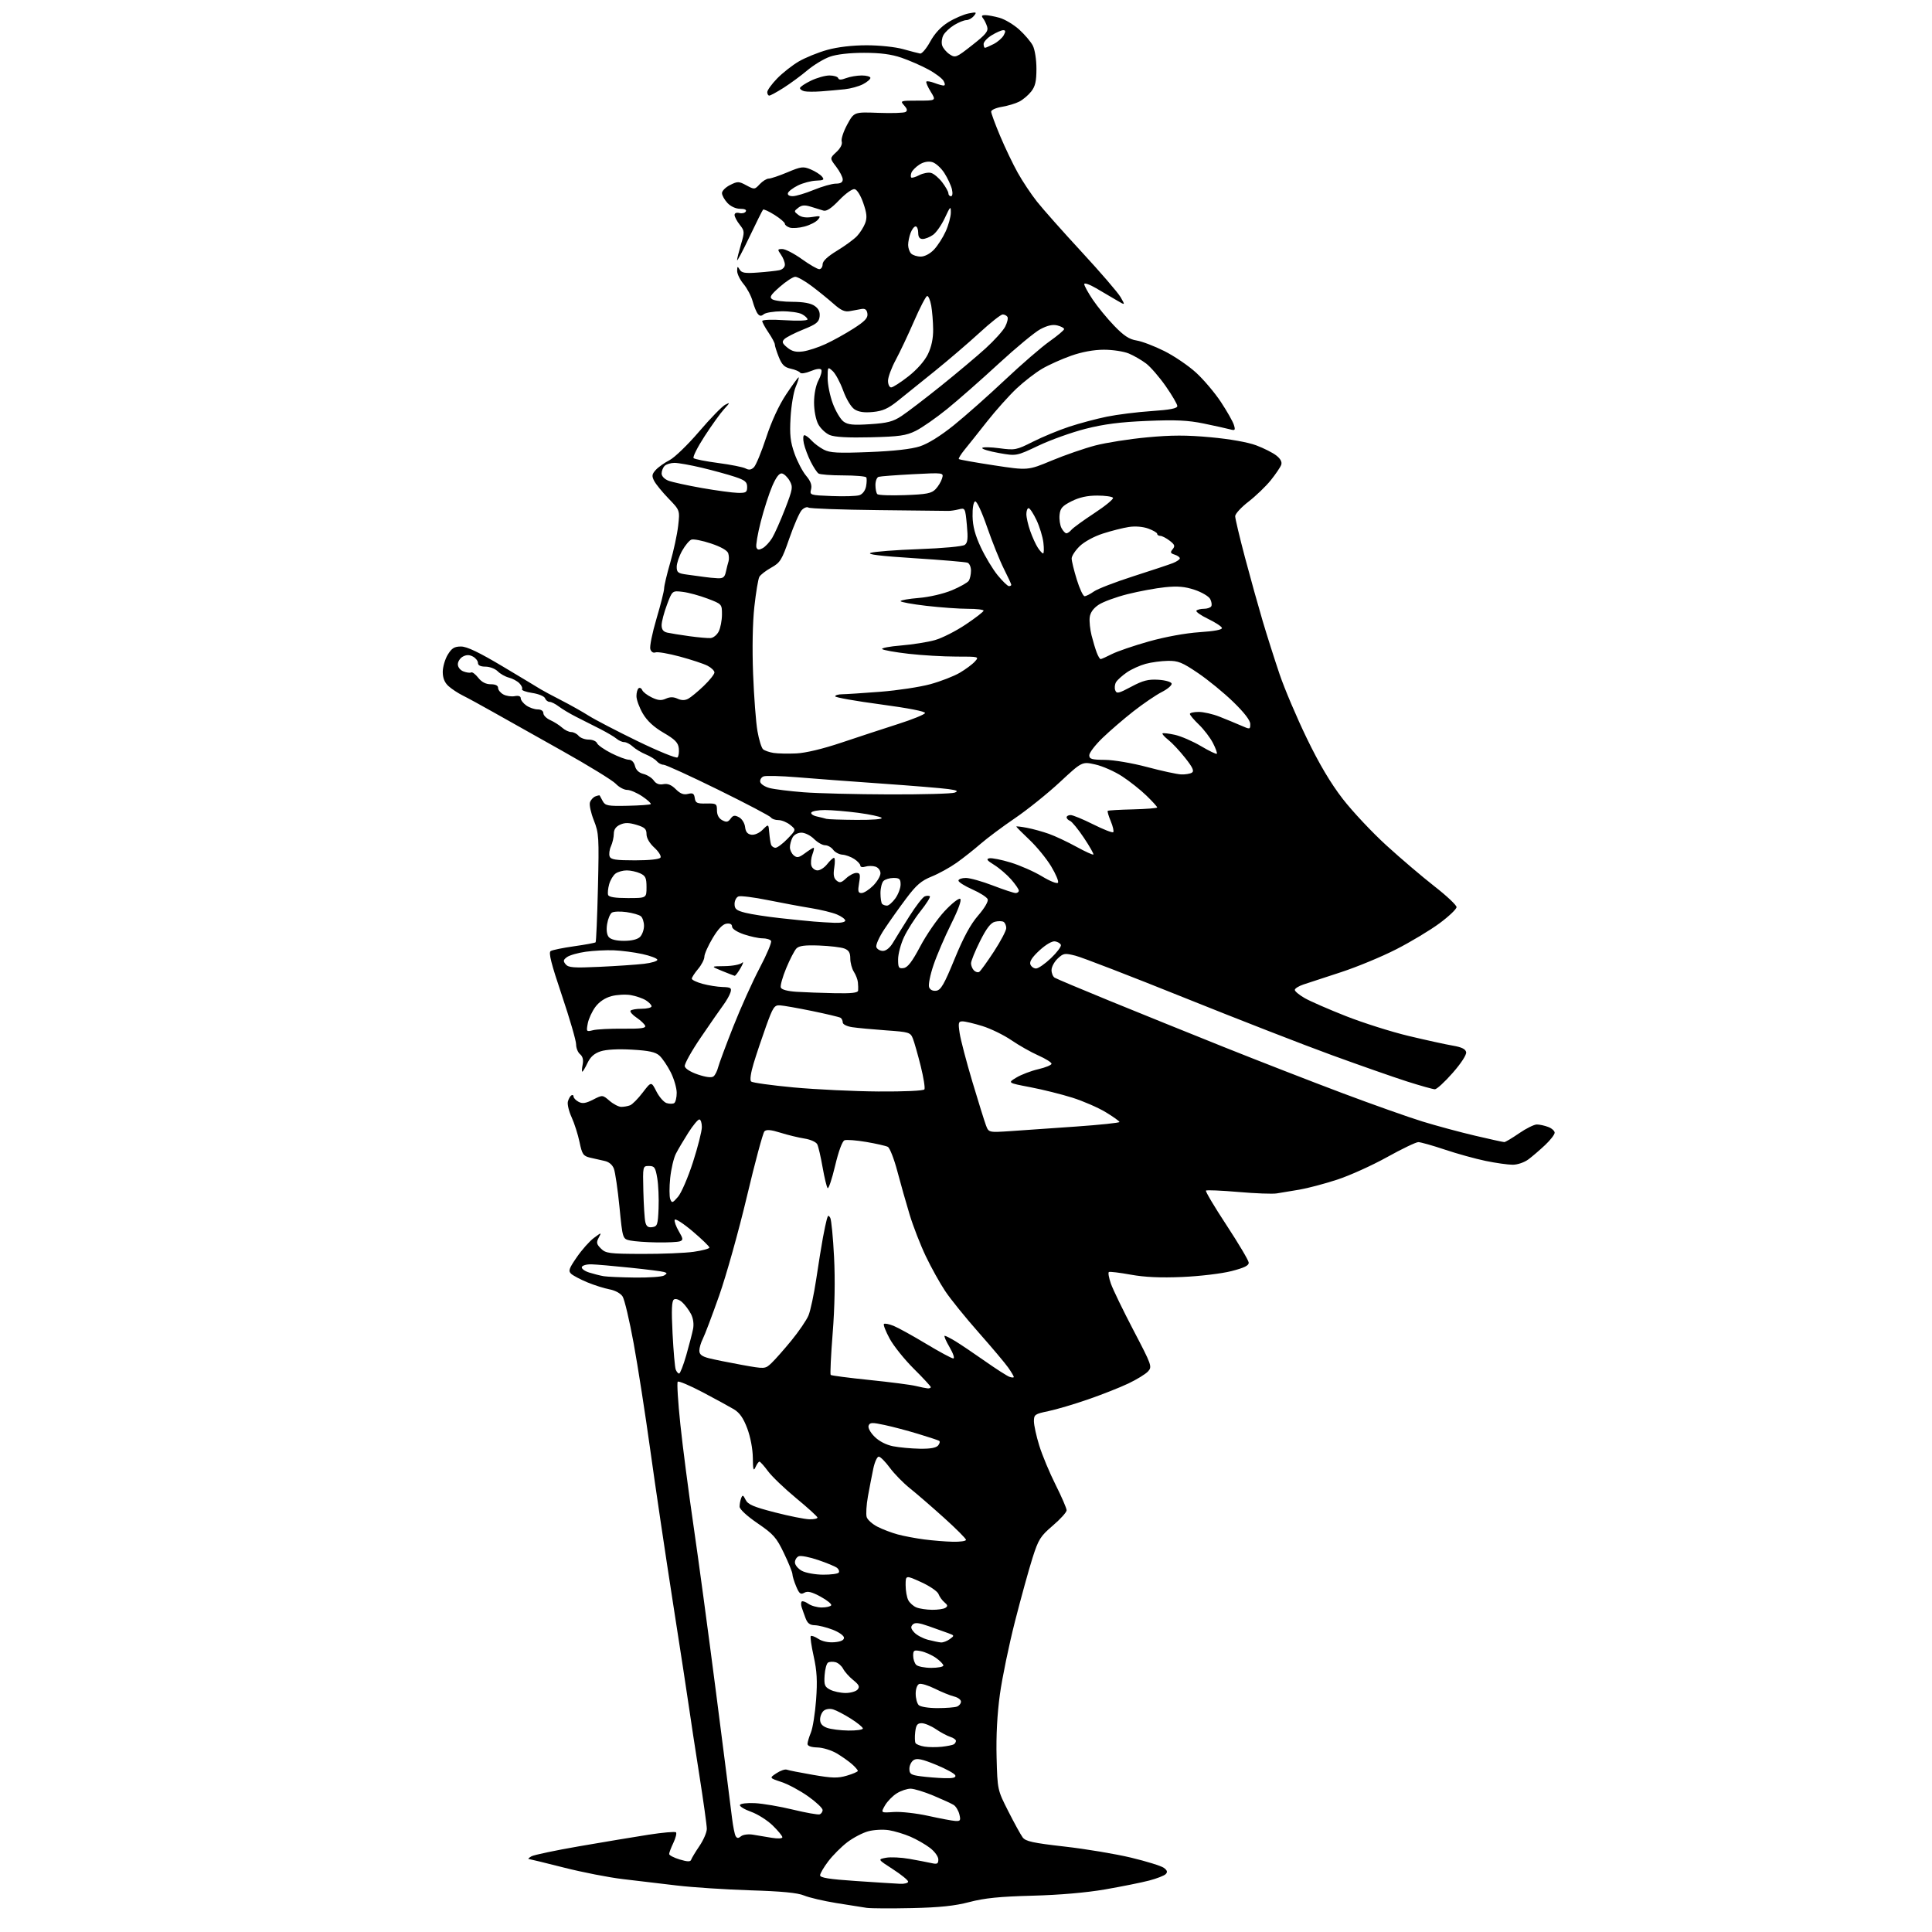 <?xml version="1.0" encoding="UTF-8" standalone="no"?>
<svg 
  version="1.1" 
  xmlns="http://www.w3.org/2000/svg" 
  xmlns:xlink="http://www.w3.org/1999/xlink" 
  xmlns:svg="http://www.w3.org/2000/svg"
  xmlns:rdf="http://www.w3.org/1999/02/22-rdf-syntax-ns#"
  xmlns:cc="http://creativecommons.org/ns#"
  xmlns:dc="http://purl.org/dc/elements/1.1/"
  viewBox="0 0 768 768"
  width="768"
  height="768"
>
<style>svg {background-color: white; }</style>"
<path stroke="none" fill="black" fill-rule="evenodd" d="M362.50,758.50C354.25,758.68 346.15,758.64 344.50,758.40C342.85,758.16 337.39,757.30 332.37,756.48C327.35,755.66 321.61,754.32 319.62,753.49C317.07,752.42 310.76,751.81 298.25,751.43C288.49,751.12 275.32,750.26 269.00,749.51C262.68,748.75 253.00,747.61 247.50,746.96C242.00,746.31 231.49,744.26 224.14,742.39C216.79,740.53 210.49,738.99 210.14,738.97C209.79,738.95 210.29,738.48 211.24,737.92C212.20,737.36 220.75,735.56 230.24,733.92C239.74,732.28 252.13,730.21 257.78,729.33C263.44,728.45 268.36,728.02 268.71,728.38C269.07,728.73 268.60,730.61 267.68,732.55C266.76,734.48 266.00,736.48 266.00,736.99C266.00,737.50 267.88,738.48 270.18,739.17C273.32,740.11 274.46,740.13 274.75,739.26C274.96,738.63 276.44,736.17 278.05,733.80C279.65,731.44 280.97,728.38 280.97,727.00C280.97,725.62 279.62,715.95 277.98,705.50C276.33,695.05 274.51,683.12 273.93,679.00C273.35,674.88 270.46,655.98 267.49,637.00C264.53,618.02 260.49,590.80 258.51,576.50C256.53,562.20 253.55,543.08 251.89,534.00C250.23,524.92 248.25,516.54 247.49,515.37C246.69,514.13 244.52,512.95 242.31,512.54C240.21,512.15 236.25,510.89 233.50,509.76C230.75,508.62 227.85,507.09 227.06,506.37C225.83,505.24 226.15,504.30 229.30,499.73C231.32,496.80 234.36,493.37 236.07,492.11C239.17,489.81 239.17,489.81 237.98,492.03C236.98,493.90 237.12,494.57 238.88,496.32C240.78,498.23 242.15,498.41 255.23,498.45C263.08,498.48 272.31,498.10 275.75,497.61C279.19,497.12 282.00,496.36 282.00,495.92C282.00,495.48 278.98,492.56 275.29,489.43C271.60,486.31 268.41,484.26 268.20,484.89C267.99,485.52 268.73,487.57 269.83,489.44C271.55,492.36 271.63,492.93 270.34,493.42C269.51,493.74 265.39,493.95 261.17,493.88C256.95,493.82 252.15,493.47 250.50,493.12C247.50,492.48 247.50,492.48 246.25,479.79C245.56,472.82 244.56,465.97 244.03,464.58C243.43,462.99 242.04,461.84 240.29,461.48C238.75,461.16 236.15,460.57 234.50,460.17C231.83,459.51 231.38,458.84 230.37,453.97C229.74,450.96 228.33,446.55 227.24,444.16C226.14,441.77 225.46,438.95 225.74,437.89C226.02,436.83 226.64,435.72 227.12,435.43C227.60,435.13 228.00,435.34 228.00,435.91C228.00,436.47 228.89,437.41 229.99,437.99C231.51,438.81 232.84,438.61 235.75,437.13C239.53,435.20 239.53,435.20 242.32,437.60C243.86,438.92 245.95,440.00 246.97,440.00C248.00,440.00 249.57,439.72 250.47,439.37C251.37,439.03 253.63,436.75 255.49,434.30C258.89,429.86 258.89,429.86 260.93,433.86C262.05,436.06 263.87,438.14 264.97,438.49C266.08,438.84 267.44,438.85 267.99,438.51C268.55,438.16 269.00,436.32 269.00,434.41C269.00,432.50 267.92,428.81 266.61,426.22C265.29,423.62 263.28,420.66 262.14,419.63C260.56,418.20 257.97,417.63 251.19,417.25C245.69,416.93 240.96,417.19 238.75,417.92C236.25,418.74 234.69,420.12 233.54,422.55C232.64,424.45 231.71,426.00 231.48,426.00C231.24,426.00 231.30,424.74 231.61,423.19C231.99,421.31 231.65,419.96 230.59,419.07C229.71,418.35 229.00,416.57 229.01,415.13C229.01,413.68 226.47,404.92 223.35,395.66C219.09,383.03 217.98,378.63 218.91,378.06C219.59,377.63 223.79,376.78 228.24,376.15C232.69,375.52 236.52,374.81 236.76,374.58C236.99,374.34 237.41,364.56 237.69,352.83C238.16,332.77 238.07,331.18 236.07,326.13C234.90,323.18 234.19,319.96 234.51,318.98C234.82,317.99 235.80,316.91 236.68,316.57C237.56,316.23 238.33,316.08 238.39,316.23C238.45,316.38 239.00,317.40 239.62,318.50C240.62,320.29 241.67,320.48 249.47,320.31C254.28,320.21 258.42,319.91 258.68,319.65C258.94,319.39 257.44,318.01 255.35,316.59C253.25,315.17 250.53,314.00 249.31,314.00C248.08,314.00 246.05,312.91 244.79,311.57C243.53,310.23 233.95,304.35 223.50,298.49C213.05,292.64 200.68,285.69 196.00,283.04C191.32,280.40 185.93,277.45 184.00,276.50C182.07,275.55 179.49,273.84 178.25,272.71C176.72,271.31 176.00,269.51 176.00,267.08C176.01,265.11 176.90,262.04 177.99,260.25C179.58,257.64 180.62,257.00 183.27,257.00C185.62,257.00 190.47,259.33 200.04,265.04C207.44,269.47 214.18,273.51 215.00,274.04C215.82,274.56 219.43,276.48 223.00,278.32C226.57,280.15 231.53,282.93 234.00,284.50C236.47,286.07 245.25,290.63 253.49,294.64C261.74,298.64 268.86,301.54 269.32,301.08C269.78,300.62 270.01,298.98 269.83,297.43C269.57,295.20 268.31,293.92 263.77,291.28C259.88,289.01 257.24,286.56 255.52,283.63C254.14,281.26 253.00,278.15 253.00,276.72C253.00,275.29 253.40,273.87 253.90,273.56C254.39,273.26 255.02,273.61 255.30,274.33C255.58,275.06 257.27,276.37 259.06,277.23C261.55,278.44 262.87,278.56 264.66,277.75C266.30,277.00 267.69,276.99 269.31,277.73C270.90,278.46 272.24,278.47 273.56,277.77C274.63,277.20 277.41,274.91 279.75,272.66C282.09,270.42 284.00,268.01 284.00,267.32C284.00,266.62 282.76,265.41 281.25,264.64C279.74,263.86 274.79,262.22 270.25,261.00C265.72,259.78 261.35,259.03 260.56,259.34C259.69,259.67 258.87,259.15 258.51,258.04C258.19,257.02 259.29,251.59 260.96,245.96C262.63,240.34 264.00,234.91 264.00,233.89C264.00,232.86 265.10,228.24 266.44,223.61C267.78,218.98 269.19,212.42 269.58,209.02C270.28,202.85 270.28,202.85 265.75,198.17C263.27,195.60 260.69,192.45 260.04,191.17C259.04,189.22 259.14,188.50 260.67,186.81C261.68,185.70 264.13,183.95 266.12,182.94C268.12,181.92 273.41,176.81 277.89,171.57C282.36,166.34 287.03,161.54 288.26,160.90C290.31,159.84 290.27,159.99 287.85,162.62C286.40,164.20 282.90,169.06 280.08,173.42C277.25,177.78 275.29,181.69 275.72,182.11C276.15,182.53 280.55,183.40 285.50,184.05C290.45,184.70 295.34,185.67 296.37,186.21C297.72,186.93 298.64,186.79 299.71,185.72C300.52,184.91 302.71,179.61 304.57,173.94C306.69,167.47 309.64,161.09 312.48,156.82C314.98,153.07 317.21,150.00 317.46,150.00C317.70,150.00 317.19,151.69 316.32,153.75C315.45,155.81 314.52,161.32 314.26,166.00C313.87,172.88 314.17,175.60 315.82,180.28C316.95,183.45 319.02,187.43 320.43,189.10C322.24,191.25 322.83,192.85 322.41,194.50C321.83,196.81 321.95,196.85 330.66,197.19C335.52,197.39 340.45,197.23 341.62,196.85C342.89,196.43 343.95,195.02 344.28,193.33C344.57,191.78 344.61,190.17 344.35,189.76C344.09,189.34 339.97,188.99 335.19,188.98C330.41,188.98 326.00,188.64 325.38,188.23C324.77,187.83 323.36,185.70 322.26,183.50C321.15,181.30 319.93,178.04 319.54,176.25C319.15,174.42 319.25,173.00 319.77,173.00C320.27,173.00 321.55,173.95 322.59,175.10C323.64,176.26 325.84,177.90 327.48,178.75C329.95,180.02 333.06,180.19 345.48,179.70C355.34,179.31 362.28,178.53 365.67,177.43C368.92,176.37 373.92,173.26 379.17,169.03C383.75,165.34 392.89,157.24 399.48,151.03C406.07,144.82 414.06,137.91 417.23,135.68C420.40,133.44 423.00,131.25 423.00,130.82C423.00,130.39 421.79,129.74 420.32,129.37C418.47,128.90 416.38,129.37 413.57,130.85C411.33,132.04 403.88,138.21 397.00,144.55C390.12,150.90 380.90,159.01 376.50,162.58C372.10,166.14 366.48,170.06 364.00,171.28C360.17,173.17 357.50,173.55 346.15,173.83C337.21,174.05 331.82,173.76 329.85,172.94C328.23,172.27 326.16,170.32 325.25,168.61C324.30,166.80 323.60,163.19 323.60,160.00C323.60,156.70 324.30,153.19 325.34,151.22C326.30,149.42 326.81,147.51 326.49,146.98C326.13,146.39 324.47,146.61 322.27,147.53C320.26,148.37 318.39,148.65 318.07,148.15C317.76,147.66 316.08,146.94 314.33,146.56C311.85,146.02 310.83,145.03 309.58,141.92C308.71,139.74 308.00,137.49 308.00,136.93C308.00,136.36 306.88,134.24 305.50,132.21C304.12,130.19 303.00,128.12 303.00,127.62C303.00,127.09 306.79,126.95 312.00,127.29C317.10,127.62 321.00,127.48 321.00,126.97C321.00,126.48 320.00,125.53 318.77,124.88C317.54,124.22 313.93,123.71 310.75,123.74C307.56,123.77 304.35,124.29 303.61,124.91C302.61,125.74 302.00,125.70 301.24,124.76C300.67,124.07 299.75,121.81 299.18,119.74C298.62,117.66 296.99,114.59 295.58,112.91C294.16,111.22 293.01,108.87 293.03,107.67C293.06,105.80 293.19,105.73 294.03,107.16C294.81,108.50 296.15,108.72 301.25,108.34C304.69,108.09 308.51,107.67 309.75,107.42C311.06,107.15 312.00,106.22 312.00,105.20C312.00,104.24 311.30,102.44 310.44,101.22C308.98,99.13 309.02,99.00 311.02,99.00C312.19,99.00 315.67,100.80 318.74,103.00C321.81,105.20 324.93,107.00 325.66,107.00C326.40,107.00 327.00,106.13 327.00,105.07C327.00,103.80 328.95,101.96 332.75,99.65C335.92,97.73 339.49,95.11 340.69,93.83C341.89,92.55 343.34,90.25 343.92,88.72C344.74,86.55 344.58,84.78 343.17,80.72C342.12,77.67 340.69,75.37 339.73,75.19C338.80,75.01 336.13,76.92 333.59,79.56C330.47,82.83 328.55,84.09 327.30,83.71C326.31,83.41 324.07,82.72 322.32,82.17C319.90,81.42 318.70,81.52 317.32,82.59C315.56,83.95 315.56,84.05 317.34,85.42C318.55,86.37 320.41,86.65 322.84,86.26C326.16,85.72 326.37,85.82 325.13,87.33C324.38,88.24 322.00,89.46 319.83,90.04C317.67,90.63 315.02,90.82 313.95,90.48C312.88,90.14 312.00,89.45 312.00,88.95C312.00,88.44 310.16,86.86 307.91,85.44C305.65,84.02 303.60,83.07 303.33,83.33C303.07,83.60 300.64,88.47 297.93,94.15C295.22,99.84 293.00,104.01 293.00,103.43C293.00,102.84 293.70,100.02 294.55,97.15C296.03,92.17 296.01,91.82 294.05,89.33C292.92,87.90 292.00,86.16 292.00,85.46C292.00,84.70 292.77,84.39 293.89,84.68C294.93,84.95 296.08,84.69 296.45,84.09C296.87,83.40 296.06,83.00 294.23,83.00C292.51,83.00 290.47,82.07 289.17,80.69C287.98,79.41 287.00,77.65 287.00,76.76C287.00,75.87 288.45,74.42 290.23,73.54C293.22,72.04 293.69,72.05 296.70,73.68C299.88,75.39 300.00,75.38 302.01,73.21C303.15,72.00 304.75,71.00 305.57,71.00C306.39,71.00 309.75,69.87 313.03,68.49C318.45,66.20 319.30,66.10 322.25,67.33C324.04,68.08 326.06,69.36 326.74,70.18C327.80,71.46 327.45,71.70 324.37,71.81C322.39,71.89 319.15,72.75 317.19,73.72C315.22,74.70 313.43,76.06 313.22,76.75C312.99,77.51 313.75,77.99 315.17,77.98C316.45,77.96 320.20,76.84 323.50,75.48C326.80,74.12 330.74,73.01 332.25,73.00C334.14,73.00 335.00,72.48 335.00,71.34C335.00,70.43 333.83,68.16 332.41,66.29C329.82,62.90 329.82,62.90 332.47,60.44C334.12,58.91 334.93,57.32 334.59,56.24C334.30,55.28 335.29,52.25 336.79,49.50C339.52,44.50 339.52,44.50 349.18,44.86C354.48,45.06 359.35,44.90 359.98,44.51C360.80,44.01 360.64,43.25 359.41,41.90C357.74,40.05 357.88,40.00 364.93,40.00C372.16,40.00 372.16,40.00 369.97,36.45C368.76,34.49 367.99,32.68 368.25,32.42C368.51,32.16 369.94,32.41 371.43,32.97C372.91,33.54 374.57,34.00 375.10,34.00C375.73,34.00 375.73,33.36 375.11,32.20C374.57,31.21 371.88,29.16 369.11,27.66C366.35,26.15 361.52,24.04 358.39,22.96C354.34,21.57 350.02,21.00 343.47,21.00C337.73,21.00 332.61,21.58 329.90,22.54C327.50,23.38 323.48,25.82 320.95,27.94C318.43,30.07 314.16,33.21 311.48,34.91C308.80,36.61 306.25,38.00 305.80,38.00C305.36,38.00 305.00,37.38 305.00,36.62C305.00,35.86 306.76,33.43 308.90,31.22C311.05,29.01 314.93,25.95 317.53,24.43C320.13,22.91 325.22,20.84 328.86,19.83C333.01,18.68 338.81,18.00 344.51,18.00C349.62,18.00 355.95,18.67 359.03,19.54C362.04,20.38 365.08,21.17 365.78,21.29C366.48,21.40 368.28,19.27 369.78,16.53C371.58,13.25 374.03,10.63 377.00,8.80C379.48,7.28 383.07,5.73 385.00,5.35C388.19,4.72 388.38,4.81 387.13,6.33C386.37,7.25 385.02,8.00 384.13,8.00C383.23,8.01 381.07,8.88 379.31,9.95C377.56,11.02 375.62,12.83 375.01,13.98C374.39,15.13 374.17,16.97 374.52,18.06C374.87,19.16 376.21,20.75 377.51,21.60C379.77,23.08 380.14,22.93 386.46,17.95C391.92,13.67 392.95,12.40 392.41,10.63C392.05,9.46 391.31,7.94 390.76,7.25C390.03,6.34 390.26,6.00 391.63,6.01C392.66,6.01 395.22,6.49 397.32,7.07C399.42,7.66 402.94,9.76 405.14,11.74C407.33,13.73 409.78,16.60 410.56,18.13C411.37,19.69 412.00,23.70 412.00,27.32C412.00,32.31 411.54,34.32 409.91,36.39C408.76,37.85 406.63,39.65 405.16,40.40C403.70,41.15 400.59,42.08 398.25,42.47C395.91,42.86 394.00,43.71 394.00,44.37C394.00,45.02 395.60,49.37 397.56,54.03C399.52,58.69 402.67,65.27 404.56,68.65C406.45,72.04 409.89,77.21 412.22,80.15C414.54,83.09 422.53,92.09 429.97,100.14C437.41,108.19 444.37,116.27 445.43,118.09C447.35,121.41 447.35,121.41 443.93,119.39C442.04,118.28 438.36,116.12 435.75,114.59C433.14,113.06 431.00,112.32 431.00,112.94C431.00,113.57 432.54,116.36 434.42,119.16C436.30,121.95 440.11,126.60 442.90,129.49C446.73,133.47 448.89,134.89 451.81,135.35C453.94,135.69 458.89,137.58 462.83,139.55C466.76,141.52 472.45,145.38 475.46,148.14C478.48,150.90 482.93,156.16 485.35,159.83C487.77,163.50 490.09,167.58 490.49,168.90C491.15,171.05 490.99,171.23 488.86,170.65C487.56,170.30 482.90,169.27 478.50,168.36C472.21,167.07 467.40,166.84 456.00,167.32C445.32,167.76 438.87,168.59 431.51,170.46C426.01,171.86 417.58,174.88 412.77,177.17C404.02,181.32 404.02,181.32 397.01,180.07C393.15,179.38 390.20,178.48 390.45,178.07C390.71,177.66 393.80,177.72 397.33,178.19C403.47,179.01 404.04,178.90 410.62,175.58C414.40,173.67 420.88,170.99 425.00,169.63C429.12,168.27 435.88,166.47 440.00,165.63C444.12,164.79 452.11,163.79 457.75,163.41C465.18,162.91 468.00,162.35 468.00,161.40C468.00,160.68 465.93,157.14 463.41,153.53C460.89,149.92 457.37,145.86 455.61,144.51C453.84,143.17 450.74,141.37 448.73,140.53C446.71,139.69 442.24,139.01 438.78,139.02C434.77,139.03 430.06,139.90 425.76,141.42C422.05,142.73 416.87,145.05 414.26,146.59C411.64,148.12 407.07,151.65 404.11,154.43C401.15,157.22 395.88,163.10 392.41,167.50C388.95,171.90 384.90,176.98 383.42,178.79C381.95,180.59 380.93,182.26 381.16,182.49C381.39,182.72 387.66,183.84 395.09,184.97C408.60,187.03 408.60,187.03 418.05,183.09C423.25,180.92 431.03,178.23 435.34,177.10C439.66,175.97 448.92,174.51 455.93,173.86C465.68,172.94 471.62,172.93 481.27,173.82C488.90,174.52 496.04,175.79 499.36,177.03C502.37,178.16 505.98,179.98 507.37,181.08C509.04,182.39 509.70,183.66 509.30,184.79C508.96,185.73 507.10,188.48 505.15,190.91C503.20,193.33 499.22,197.15 496.31,199.41C493.39,201.66 491.01,204.26 491.00,205.19C491.00,206.13 492.77,213.55 494.92,221.69C497.08,229.84 500.26,241.22 501.97,247.00C503.69,252.78 506.70,262.23 508.65,268.00C510.61,273.77 515.48,285.25 519.48,293.50C524.45,303.77 528.96,311.36 533.76,317.57C537.62,322.56 545.44,330.89 551.14,336.08C556.84,341.28 565.44,348.60 570.25,352.35C575.06,356.10 579.00,359.81 579.00,360.59C579.00,361.37 575.96,364.26 572.25,367.01C568.54,369.76 560.77,374.43 555.00,377.37C549.23,380.32 539.33,384.42 533.00,386.48C526.67,388.54 519.97,390.74 518.11,391.36C516.24,391.99 514.71,392.95 514.71,393.50C514.70,394.05 516.45,395.51 518.60,396.74C520.74,397.98 528.12,401.20 535.00,403.91C541.88,406.62 553.12,410.18 560.00,411.82C566.88,413.46 574.75,415.19 577.49,415.65C581.04,416.26 582.58,417.01 582.82,418.26C583.01,419.30 580.81,422.69 577.45,426.51C574.32,430.08 571.14,433.00 570.39,433.00C569.64,433.00 564.63,431.59 559.26,429.88C553.89,428.16 540.50,423.47 529.50,419.46C518.50,415.46 492.10,405.18 470.84,396.63C449.57,388.07 430.09,380.55 427.54,379.91C423.24,378.82 422.73,378.90 420.45,381.04C419.10,382.31 418.00,384.37 418.00,385.62C418.00,386.86 418.56,388.23 419.25,388.65C419.94,389.08 429.73,393.20 441.00,397.81C452.27,402.42 472.75,410.70 486.50,416.21C500.25,421.71 521.40,429.94 533.50,434.49C545.60,439.04 560.00,444.14 565.50,445.83C571.00,447.52 580.38,450.05 586.34,451.45C592.30,452.85 597.54,454.00 597.98,454.00C598.42,454.00 601.07,452.43 603.86,450.50C606.66,448.57 609.83,447.00 610.91,447.00C611.99,447.00 614.02,447.44 615.43,447.98C616.85,448.51 618.00,449.55 618.00,450.27C618.00,451.00 616.31,453.19 614.25,455.13C612.19,457.08 609.20,459.64 607.62,460.83C605.97,462.07 603.26,463.00 601.32,463.00C599.45,463.00 594.61,462.32 590.56,461.48C586.51,460.64 579.22,458.63 574.35,456.99C569.48,455.36 564.74,454.02 563.81,454.01C562.88,454.01 557.28,456.69 551.37,459.98C545.45,463.27 536.53,467.30 531.55,468.93C526.57,470.56 519.80,472.35 516.50,472.91C513.20,473.46 509.15,474.13 507.50,474.40C505.85,474.67 498.97,474.41 492.20,473.82C485.44,473.24 479.67,473.00 479.38,473.28C479.10,473.57 482.78,479.76 487.57,487.04C492.35,494.33 496.32,501.01 496.38,501.89C496.47,503.07 494.65,503.97 489.50,505.29C485.63,506.28 476.92,507.32 470.00,507.62C461.28,507.99 455.08,507.71 449.50,506.70C445.10,505.90 441.19,505.43 440.80,505.65C440.42,505.87 440.78,507.95 441.60,510.28C442.42,512.60 446.47,520.96 450.60,528.86C457.84,542.68 458.05,543.29 456.37,545.15C455.40,546.21 451.89,548.37 448.56,549.95C445.23,551.54 438.00,554.39 432.50,556.29C427.00,558.20 419.91,560.29 416.75,560.95C411.39,562.06 411.00,562.33 411.00,564.97C411.00,566.52 411.95,570.87 413.12,574.64C414.28,578.42 417.21,585.43 419.62,590.23C422.03,595.03 424.00,599.59 424.00,600.36C424.00,601.13 421.54,603.86 418.53,606.43C413.57,610.67 412.80,611.89 410.44,619.30C409.00,623.81 405.87,635.15 403.48,644.50C401.09,653.85 398.39,666.90 397.48,673.50C396.40,681.30 395.94,690.05 396.16,698.50C396.50,711.50 396.50,711.50 400.81,720.00C403.18,724.67 405.75,729.36 406.53,730.40C407.70,731.97 410.63,732.61 423.22,734.04C431.63,734.99 443.51,736.98 449.64,738.45C455.77,739.92 461.62,741.74 462.64,742.49C464.01,743.50 464.20,744.16 463.39,744.99C462.78,745.61 459.82,746.76 456.80,747.55C453.78,748.34 445.96,749.91 439.41,751.05C431.86,752.36 421.23,753.28 410.37,753.57C397.38,753.91 391.33,754.52 385.37,756.09C379.55,757.62 373.59,758.25 362.50,758.50zM357.75,748.84C359.54,748.93 361.00,748.54 361.00,747.98C361.00,747.42 358.27,745.19 354.93,743.04C348.87,739.12 348.87,739.12 352.18,738.49C354.01,738.15 358.20,738.35 361.50,738.93C364.80,739.52 368.74,740.27 370.25,740.61C372.56,741.13 373.00,740.90 373.00,739.17C373.00,738.01 371.55,736.00 369.69,734.58C367.88,733.19 364.39,731.19 361.94,730.13C359.50,729.07 355.64,727.90 353.36,727.53C351.09,727.16 347.39,727.36 345.15,727.96C342.92,728.56 339.17,730.52 336.82,732.31C334.48,734.09 331.08,737.49 329.28,739.86C327.48,742.22 326.00,744.74 326.00,745.46C326.00,746.44 329.67,747.02 340.25,747.73C348.09,748.26 355.96,748.76 357.75,748.84zM294.58,729.94C295.35,729.30 297.43,729.01 299.24,729.30C301.03,729.59 304.41,730.15 306.75,730.55C309.21,730.96 311.00,730.87 311.00,730.33C311.00,729.82 309.28,727.72 307.17,725.67C305.06,723.61 301.19,721.15 298.55,720.21C295.92,719.27 293.93,718.05 294.13,717.50C294.33,716.95 297.01,716.62 300.09,716.78C303.17,716.93 309.94,718.08 315.15,719.34C320.35,720.60 325.15,721.45 325.81,721.23C326.46,721.01 327.00,720.23 327.00,719.50C327.00,718.76 324.41,716.32 321.25,714.08C318.09,711.83 313.32,709.27 310.65,708.38C305.80,706.77 305.80,706.77 308.65,704.89C310.22,703.85 312.06,703.21 312.75,703.47C313.44,703.73 318.13,704.66 323.17,705.53C330.86,706.86 333.04,706.91 336.67,705.84C339.05,705.14 341.00,704.29 341.00,703.96C341.00,703.62 339.99,702.44 338.75,701.34C337.51,700.23 334.78,698.29 332.67,697.03C330.57,695.77 327.08,694.69 324.92,694.64C322.42,694.57 321.00,694.06 321.00,693.23C321.00,692.52 321.61,690.49 322.34,688.72C323.08,686.95 324.01,681.10 324.41,675.72C324.96,668.15 324.75,664.25 323.45,658.42C322.53,654.28 322.01,650.65 322.30,650.37C322.59,650.08 323.96,650.58 325.34,651.49C326.87,652.49 329.33,653.01 331.67,652.81C334.23,652.60 335.50,652.01 335.50,651.03C335.50,650.21 333.51,648.80 331.00,647.83C328.52,646.88 325.32,646.08 323.87,646.05C321.94,646.01 320.97,645.27 320.22,643.25C319.65,641.74 318.95,639.76 318.66,638.85C318.37,637.94 318.39,636.94 318.70,636.63C319.01,636.32 320.20,636.73 321.35,637.54C322.50,638.34 324.89,639.00 326.66,639.00C328.43,639.00 330.12,638.61 330.41,638.14C330.70,637.67 328.82,636.13 326.22,634.71C322.67,632.79 321.05,632.39 319.72,633.14C318.25,633.96 317.71,633.54 316.48,630.60C315.66,628.65 315.00,626.47 315.00,625.75C315.00,625.03 313.49,621.28 311.63,617.42C308.64,611.17 307.48,609.86 301.13,605.52C296.89,602.62 294.00,599.94 294.00,598.91C294.00,597.95 294.28,596.43 294.63,595.52C295.16,594.14 295.44,594.25 296.39,596.19C297.31,598.06 299.53,599.01 308.01,601.19C313.78,602.68 319.96,603.91 321.75,603.94C323.54,603.98 324.98,603.66 324.96,603.25C324.93,602.84 321.13,599.38 316.50,595.56C311.88,591.74 306.84,586.92 305.30,584.83C303.76,582.75 302.23,581.04 301.90,581.02C301.57,581.01 300.86,582.00 300.32,583.22C299.52,585.00 299.31,584.27 299.26,579.47C299.22,575.96 298.30,571.15 297.04,567.80C295.49,563.68 294.00,561.57 291.70,560.19C289.94,559.14 284.36,556.10 279.30,553.43C274.23,550.76 269.79,548.88 269.41,549.25C269.04,549.63 269.51,557.26 270.45,566.22C271.39,575.17 273.72,593.08 275.61,606.00C277.51,618.92 281.58,649.08 284.66,673.00C287.74,696.92 290.58,719.25 290.98,722.61C291.39,725.98 292.04,729.26 292.45,729.91C293.00,730.81 293.51,730.82 294.58,729.94zM379.77,723.86C381.76,723.98 381.96,723.66 381.37,721.25C381.00,719.74 379.98,718.05 379.11,717.50C378.23,716.95 374.59,715.28 371.01,713.78C367.43,712.28 363.38,711.05 362.00,711.03C360.62,711.02 358.15,711.84 356.50,712.87C354.85,713.89 352.73,716.06 351.79,717.69C350.09,720.66 350.09,720.66 355.29,720.30C358.16,720.11 364.32,720.80 369.00,721.84C373.68,722.87 378.52,723.79 379.77,723.86zM375.33,706.85C378.80,706.96 380.05,706.65 379.76,705.75C379.53,705.06 376.10,703.17 372.12,701.54C366.57,699.26 364.51,698.82 363.20,699.65C362.26,700.24 361.50,701.79 361.50,703.11C361.50,705.19 362.09,705.58 366.00,706.10C368.48,706.43 372.68,706.77 375.33,706.85zM374.40,694.36C376.55,694.12 378.69,693.69 379.15,693.40C379.62,693.12 380.00,692.49 380.00,692.01C380.00,691.53 378.99,690.82 377.75,690.43C376.51,690.04 373.93,688.66 372.02,687.36C370.10,686.06 367.56,685.00 366.38,685.00C364.65,685.00 364.14,685.71 363.81,688.51C363.58,690.45 363.65,692.43 363.95,692.92C364.26,693.42 365.86,694.04 367.50,694.30C369.15,694.57 372.26,694.59 374.40,694.36zM337.25,687.92C340.41,687.96 343.00,687.60 343.00,687.10C343.00,686.61 340.86,684.86 338.25,683.21C335.64,681.56 332.47,679.90 331.20,679.52C329.87,679.12 328.29,679.34 327.45,680.04C326.65,680.70 326.00,682.28 326.00,683.54C326.00,685.13 326.84,686.14 328.75,686.84C330.26,687.39 334.09,687.88 337.25,687.92zM372.62,679.00C376.04,679.00 379.55,678.73 380.42,678.39C381.29,678.06 382.00,677.17 382.00,676.41C382.00,675.66 380.76,674.74 379.25,674.38C377.74,674.01 374.32,672.62 371.65,671.29C368.98,669.96 366.17,669.11 365.40,669.40C364.59,669.71 364.00,671.34 364.00,673.27C364.00,675.10 364.54,677.14 365.20,677.80C365.88,678.48 369.12,679.00 372.62,679.00zM336.13,672.99C338.12,672.99 340.28,672.37 340.92,671.60C341.84,670.49 341.48,669.72 339.16,667.85C337.56,666.56 335.76,664.54 335.16,663.37C334.55,662.21 333.20,661.02 332.14,660.75C331.09,660.47 329.74,660.54 329.15,660.91C328.57,661.27 327.95,663.55 327.79,665.97C327.54,669.82 327.82,670.55 330.00,671.68C331.38,672.39 334.13,672.98 336.13,672.99zM370.20,663.00C372.84,663.00 375.00,662.58 375.00,662.07C375.00,661.56 373.69,660.20 372.08,659.06C370.48,657.92 367.78,656.71 366.08,656.37C363.32,655.81 363.00,656.00 363.00,658.17C363.00,659.51 363.54,661.14 364.20,661.80C364.86,662.46 367.56,663.00 370.20,663.00zM374.06,652.90C374.92,652.95 376.49,652.36 377.56,651.57C379.44,650.19 379.43,650.12 377.00,649.23C375.62,648.72 372.14,647.48 369.25,646.46C365.23,645.04 363.72,644.88 362.82,645.78C361.92,646.68 362.06,647.41 363.41,648.90C364.37,649.97 366.82,651.28 368.83,651.82C370.85,652.35 373.20,652.84 374.06,652.90zM370.50,639.92C372.70,639.95 375.08,639.60 375.80,639.15C376.82,638.50 376.75,638.04 375.44,636.95C374.52,636.19 373.46,634.71 373.07,633.65C372.68,632.60 369.58,630.47 366.18,628.93C360.00,626.12 360.00,626.12 360.00,630.13C360.00,632.33 360.48,635.03 361.07,636.12C361.65,637.22 363.11,638.51 364.32,638.99C365.52,639.48 368.30,639.89 370.50,639.92zM327.19,625.96C330.32,625.98 333.13,625.60 333.43,625.11C333.73,624.63 333.42,623.79 332.74,623.25C332.06,622.71 328.71,621.31 325.29,620.15C321.88,618.98 318.39,618.30 317.54,618.62C316.69,618.95 316.00,620.05 316.00,621.08C316.00,622.10 317.24,623.61 318.75,624.43C320.26,625.25 324.06,625.94 327.19,625.96zM378.75,612.87C381.64,612.94 384.00,612.60 384.00,612.11C384.00,611.62 380.06,607.67 375.25,603.34C370.44,599.00 364.34,593.73 361.70,591.62C359.06,589.51 355.46,585.83 353.70,583.43C351.94,581.04 349.97,579.06 349.33,579.04C348.69,579.02 347.71,581.14 347.16,583.75C346.61,586.36 345.65,591.33 345.02,594.80C344.40,598.26 344.18,601.98 344.52,603.06C344.86,604.15 346.80,605.88 348.83,606.91C350.85,607.95 354.48,609.32 356.89,609.97C359.30,610.62 364.03,611.51 367.39,611.95C370.75,612.39 375.86,612.80 378.75,612.87zM365.63,575.89C369.79,575.96 372.13,575.55 372.93,574.59C373.57,573.81 373.74,572.98 373.30,572.73C372.86,572.48 369.12,571.25 365.00,570.00C360.88,568.74 354.88,567.15 351.68,566.47C346.67,565.39 345.77,565.42 345.29,566.70C344.96,567.56 345.94,569.40 347.64,571.10C349.47,572.93 352.25,574.36 355.03,574.91C357.49,575.39 362.26,575.83 365.63,575.89zM368.75,551.90C369.44,551.95 370.00,551.73 370.00,551.40C370.00,551.07 366.96,547.78 363.25,544.10C359.54,540.41 355.22,535.03 353.65,532.13C352.08,529.23 351.06,526.61 351.37,526.30C351.68,525.99 353.41,526.32 355.22,527.05C357.02,527.78 362.84,530.99 368.15,534.19C373.45,537.38 378.31,540.00 378.94,540.00C379.58,540.00 378.92,538.01 377.45,535.50C376.00,533.02 375.14,531.00 375.54,531.00C375.94,531.00 377.89,532.00 379.88,533.21C381.87,534.43 387.10,537.95 391.50,541.04C395.90,544.13 400.29,546.95 401.25,547.30C402.21,547.65 403.00,547.68 403.00,547.37C403.00,547.06 402.01,545.39 400.79,543.65C399.58,541.92 394.29,535.64 389.04,529.70C383.79,523.76 377.79,516.34 375.71,513.20C373.62,510.07 370.16,503.85 368.03,499.39C365.90,494.93 363.01,487.51 361.61,482.89C360.21,478.28 358.00,470.48 356.70,465.56C355.40,460.64 353.69,456.29 352.92,455.89C352.14,455.49 348.28,454.61 344.34,453.94C340.41,453.27 336.52,452.97 335.71,453.28C334.82,453.62 333.35,457.58 331.96,463.46C330.70,468.75 329.37,472.72 328.99,472.29C328.61,471.85 327.72,468.12 326.99,464.00C326.27,459.88 325.32,455.77 324.88,454.88C324.42,453.97 322.20,452.97 319.79,452.59C317.43,452.22 313.13,451.18 310.24,450.27C306.44,449.08 304.67,448.93 303.88,449.72C303.28,450.32 300.14,461.99 296.90,475.65C293.66,489.32 288.70,507.02 285.89,515.00C283.07,522.98 280.15,530.72 279.38,532.20C278.62,533.69 278.00,535.81 278.00,536.91C278.00,538.40 278.98,539.18 281.75,539.90C283.81,540.43 289.69,541.63 294.81,542.55C304.13,544.23 304.13,544.23 306.65,541.87C308.04,540.56 311.60,536.53 314.57,532.91C317.54,529.28 320.61,524.78 321.39,522.91C322.17,521.03 323.55,514.55 324.46,508.50C325.36,502.45 326.56,495.02 327.12,492.00C327.68,488.98 328.39,485.64 328.69,484.59C329.13,483.05 329.39,482.95 330.04,484.10C330.48,484.89 331.16,491.91 331.55,499.70C332.02,508.77 331.82,519.68 331.00,529.97C330.30,538.82 329.95,546.28 330.21,546.55C330.48,546.82 337.40,547.72 345.60,548.56C353.79,549.40 362.07,550.47 364.00,550.94C365.93,551.41 368.06,551.84 368.75,551.90zM269.96,546.00C270.37,546.00 271.64,542.74 272.79,538.75C273.93,534.76 275.15,530.07 275.50,528.32C275.89,526.34 275.58,524.08 274.67,522.32C273.86,520.77 272.29,518.66 271.17,517.65C270.02,516.61 268.60,516.13 267.92,516.55C267.02,517.11 266.87,520.57 267.35,530.07C267.71,537.09 268.27,543.55 268.61,544.42C268.94,545.29 269.55,546.00 269.96,546.00zM252.50,507.85C258.00,507.91 263.16,507.55 263.97,507.04C265.27,506.22 265.27,506.05 263.97,505.64C263.16,505.38 257.10,504.61 250.50,503.93C243.90,503.24 236.97,502.64 235.09,502.59C233.22,502.54 231.51,503.02 231.29,503.66C231.07,504.29 232.38,505.28 234.20,505.85C236.01,506.42 238.62,507.08 240.00,507.31C241.38,507.54 247.00,507.78 252.50,507.85zM259.29,487.81C261.30,487.53 261.53,486.86 261.79,480.36C261.95,476.43 261.72,471.03 261.27,468.36C260.55,464.07 260.16,463.50 257.98,463.50C255.50,463.50 255.50,463.50 255.74,473.50C255.88,479.00 256.23,484.54 256.53,485.81C256.93,487.52 257.66,488.05 259.29,487.81zM269.52,475.75C270.83,474.24 273.50,468.06 275.45,462.02C277.40,455.98 279.00,449.68 279.00,448.02C279.00,446.36 278.54,445.00 277.99,445.00C277.43,445.00 275.47,447.36 273.63,450.25C271.79,453.14 269.56,456.90 268.68,458.62C267.80,460.34 266.78,464.70 266.41,468.31C266.04,471.92 266.05,475.69 266.44,476.69C267.08,478.33 267.37,478.24 269.52,475.75zM401.77,449.63C406.57,449.31 418.26,448.49 427.75,447.82C437.24,447.15 445.00,446.34 445.00,446.01C445.00,445.69 442.55,443.93 439.55,442.12C436.55,440.30 430.58,437.70 426.30,436.35C422.01,435.00 414.46,433.11 409.52,432.17C400.53,430.45 400.53,430.45 404.02,428.35C405.93,427.19 409.86,425.69 412.75,425.02C415.64,424.35 418.00,423.37 418.00,422.85C418.00,422.32 415.64,420.84 412.75,419.56C409.86,418.28 405.02,415.54 402.00,413.47C398.98,411.41 393.80,408.89 390.50,407.87C387.20,406.85 383.66,406.01 382.64,406.01C380.98,406.00 380.85,406.53 381.48,410.72C381.87,413.32 384.14,421.98 386.52,429.97C388.91,437.96 391.35,445.78 391.94,447.35C393.03,450.21 393.03,450.21 401.77,449.63zM349.19,433.88C359.52,433.95 367.13,433.60 367.47,433.04C367.80,432.52 367.13,428.35 366.00,423.79C364.86,419.23 363.46,414.32 362.90,412.88C361.91,410.38 361.42,410.23 352.18,409.58C346.86,409.20 340.81,408.63 338.75,408.32C336.61,407.99 335.00,407.18 335.00,406.43C335.00,405.71 334.61,404.87 334.12,404.58C333.64,404.28 328.58,403.08 322.87,401.90C317.17,400.73 311.39,399.71 310.03,399.64C307.82,399.51 307.26,400.35 304.51,408.00C302.83,412.68 300.60,419.33 299.56,422.78C298.42,426.56 298.03,429.41 298.58,429.92C299.09,430.39 306.70,431.45 315.50,432.27C324.30,433.08 339.46,433.81 349.19,433.88zM283.65,427.87C284.29,427.35 285.10,425.73 285.46,424.29C285.83,422.84 288.54,415.54 291.49,408.08C294.44,400.61 299.16,390.12 301.99,384.77C304.82,379.41 306.85,374.57 306.51,374.02C306.16,373.46 304.64,373.00 303.12,373.00C301.60,373.00 298.25,372.28 295.68,371.41C292.94,370.47 291.00,369.20 291.00,368.34C291.00,367.38 290.21,366.97 288.76,367.18C287.27,367.39 285.41,369.34 283.26,372.96C281.47,375.96 280.00,379.27 280.00,380.31C280.00,381.36 278.88,383.55 277.50,385.18C276.12,386.82 275.00,388.55 275.00,389.04C275.00,389.52 276.91,390.44 279.25,391.08C281.59,391.72 285.18,392.29 287.24,392.35C290.51,392.45 290.91,392.72 290.38,394.48C290.04,395.59 288.77,397.85 287.54,399.50C286.32,401.15 282.30,406.94 278.61,412.36C274.91,417.78 272.03,422.95 272.20,423.86C272.38,424.82 274.56,426.18 277.50,427.16C280.74,428.24 282.91,428.49 283.65,427.87zM235.75,409.52C237.26,409.14 242.65,408.87 247.72,408.92C254.74,408.99 256.83,408.71 256.46,407.76C256.19,407.07 254.66,405.62 253.06,404.54C251.45,403.46 250.36,402.22 250.63,401.79C250.90,401.36 252.89,401.00 255.06,401.00C257.23,401.00 259.00,400.56 259.00,400.02C259.00,399.49 257.99,398.41 256.75,397.64C255.51,396.86 252.82,395.93 250.76,395.57C248.71,395.21 245.24,395.40 243.04,395.99C240.49,396.68 238.19,398.22 236.66,400.28C235.35,402.05 233.98,405.01 233.64,406.86C233.03,410.12 233.09,410.19 235.75,409.52zM331.75,394.81C338.53,394.95 341.03,394.67 341.12,393.75C341.18,393.06 341.14,391.60 341.03,390.50C340.93,389.40 340.20,387.50 339.42,386.29C338.64,385.07 338.00,382.69 338.00,381.01C338.00,378.71 337.41,377.73 335.63,377.05C334.32,376.55 329.82,376.02 325.62,375.86C319.95,375.65 317.63,375.95 316.58,377.04C315.81,377.84 313.98,381.37 312.53,384.87C311.07,388.37 310.11,391.83 310.39,392.57C310.71,393.40 313.07,394.03 316.70,394.26C319.89,394.46 326.66,394.71 331.75,394.81zM372.21,393.82C374.02,393.56 375.35,391.25 379.46,381.21C383.00,372.59 385.79,367.43 388.84,363.92C391.38,360.99 392.95,358.31 392.62,357.46C392.32,356.66 389.57,354.90 386.53,353.56C383.49,352.21 381.00,350.64 381.00,350.06C381.00,349.47 382.32,349.00 383.94,349.00C385.55,349.00 390.38,350.35 394.66,352.00C398.95,353.65 403.03,355.00 403.73,355.00C404.43,355.00 405.00,354.57 405.00,354.03C405.00,353.50 403.62,351.50 401.93,349.57C400.24,347.65 397.20,345.05 395.18,343.80C392.33,342.04 391.91,341.45 393.30,341.18C394.29,340.99 398.11,341.75 401.80,342.88C405.48,344.00 411.08,346.47 414.24,348.38C417.48,350.34 420.24,351.42 420.58,350.87C420.91,350.33 419.68,347.41 417.84,344.37C416.00,341.32 412.14,336.60 409.25,333.86C406.36,331.13 404.00,328.75 404.00,328.57C404.00,328.40 405.91,328.62 408.25,329.07C410.59,329.51 414.52,330.60 416.99,331.48C419.46,332.36 424.35,334.66 427.86,336.59C431.37,338.52 434.42,339.91 434.64,339.69C434.86,339.47 433.17,336.49 430.88,333.06C428.59,329.63 426.11,326.60 425.36,326.31C424.61,326.02 424.00,325.38 424.00,324.89C424.00,324.40 424.72,324.00 425.60,324.00C426.47,324.00 430.51,325.66 434.57,327.70C438.62,329.73 442.21,331.13 442.53,330.80C442.85,330.48 442.41,328.52 441.55,326.45C440.68,324.39 440.14,322.53 440.34,322.33C440.54,322.13 445.04,321.86 450.35,321.74C455.66,321.61 460.00,321.26 460.00,320.96C460.00,320.66 458.09,318.56 455.75,316.29C453.41,314.01 449.06,310.56 446.07,308.61C443.08,306.66 438.28,304.53 435.39,303.89C430.13,302.71 430.13,302.71 421.32,310.90C416.47,315.41 408.45,321.85 403.50,325.22C398.55,328.58 392.40,333.18 389.82,335.42C387.25,337.66 382.97,341.04 380.32,342.93C377.67,344.81 373.19,347.29 370.36,348.43C366.22,350.10 364.25,351.79 360.26,357.11C357.53,360.74 353.61,366.26 351.55,369.37C349.47,372.50 348.05,375.68 348.37,376.51C348.68,377.33 349.86,378.00 350.98,378.00C352.23,378.00 353.79,376.73 354.96,374.75C356.03,372.96 358.97,368.21 361.51,364.20C364.05,360.18 366.79,356.63 367.60,356.32C368.42,356.01 369.33,356.00 369.63,356.30C369.93,356.60 368.27,359.24 365.94,362.17C363.61,365.10 360.65,369.75 359.36,372.50C358.07,375.25 357.02,379.22 357.01,381.32C357.00,384.69 357.26,385.10 359.21,384.82C360.83,384.59 362.59,382.28 365.83,376.17C368.26,371.58 372.58,365.32 375.44,362.25C378.30,359.17 381.11,356.95 381.69,357.31C382.34,357.71 381.01,361.43 378.12,367.24C375.58,372.34 372.41,379.71 371.09,383.61C369.76,387.52 368.97,391.48 369.33,392.42C369.74,393.50 370.82,394.02 372.21,393.82zM292.03,387.90C291.74,387.84 289.48,386.96 287.00,385.95C282.50,384.11 282.50,384.11 288.05,384.05C291.10,384.02 294.20,383.44 294.94,382.75C295.68,382.06 295.45,382.96 294.43,384.75C293.40,386.54 292.33,387.95 292.03,387.90zM389.26,386.34C389.77,386.02 392.40,382.38 395.10,378.25C397.79,374.12 400.00,369.93 400.00,368.93C400.00,367.93 399.52,366.82 398.94,366.46C398.36,366.11 396.82,366.08 395.51,366.41C393.81,366.84 392.13,369.02 389.57,374.14C387.61,378.06 386.00,382.02 386.00,382.93C386.00,383.85 386.52,385.12 387.16,385.76C387.80,386.40 388.74,386.66 389.26,386.34zM238.33,384.33C245.02,384.02 252.97,383.48 256.00,383.13C259.02,382.78 261.41,382.04 261.31,381.50C261.20,380.95 258.50,379.93 255.31,379.24C252.11,378.54 247.03,377.88 244.00,377.76C240.97,377.64 235.96,377.90 232.86,378.33C229.76,378.76 226.40,379.72 225.40,380.45C223.88,381.56 223.79,382.04 224.87,383.34C225.95,384.65 228.07,384.81 238.33,384.33zM411.86,384.99C412.76,384.98 415.43,383.13 417.79,380.87C420.16,378.61 421.92,376.26 421.72,375.63C421.51,375.01 420.46,374.37 419.38,374.21C418.21,374.03 415.72,375.49 413.19,377.82C410.30,380.49 409.16,382.25 409.59,383.37C409.93,384.26 410.95,385.00 411.86,384.99zM248.05,374.00C251.09,374.00 253.44,373.42 254.43,372.43C255.29,371.56 256.00,369.59 256.00,368.05C256.00,366.51 255.44,364.78 254.75,364.22C254.06,363.65 251.47,362.91 249.00,362.57C246.53,362.22 243.92,362.33 243.21,362.80C242.51,363.28 241.66,365.31 241.34,367.32C240.96,369.61 241.21,371.55 241.99,372.49C242.79,373.45 244.99,374.00 248.05,374.00zM331.75,366.83C334.16,366.93 336.00,366.55 336.00,365.95C336.00,365.37 334.50,364.27 332.68,363.51C330.85,362.74 326.23,361.62 322.43,361.00C318.62,360.39 310.91,358.95 305.29,357.82C299.67,356.68 294.39,356.02 293.54,356.35C292.69,356.67 292.00,358.02 292.00,359.35C292.00,361.36 292.72,361.94 296.32,362.85C298.70,363.45 304.89,364.40 310.07,364.97C315.26,365.54 321.30,366.15 323.50,366.33C325.70,366.52 329.41,366.74 331.75,366.83zM352.60,360.00C353.29,360.00 354.79,358.69 355.93,357.10C357.07,355.50 358.00,353.02 358.00,351.60C358.00,349.42 357.55,349.00 355.20,349.00C353.66,349.00 351.86,349.54 351.20,350.20C350.54,350.86 350.00,353.03 350.00,355.03C350.00,357.03 350.30,358.97 350.67,359.33C351.03,359.70 351.90,360.00 352.60,360.00zM249.58,357.00C257.00,357.00 257.00,357.00 257.00,352.66C257.00,348.98 256.61,348.14 254.45,347.16C253.05,346.52 250.66,346.00 249.14,346.00C247.63,346.00 245.62,346.56 244.69,347.25C243.76,347.94 242.61,349.85 242.15,351.50C241.69,353.15 241.50,355.06 241.74,355.75C242.03,356.60 244.55,357.00 249.58,357.00zM342.49,355.00C343.40,355.00 345.47,353.68 347.08,352.08C348.68,350.47 350.00,348.25 350.00,347.14C350.00,346.01 349.13,344.86 348.00,344.50C346.90,344.15 345.10,344.15 344.00,344.50C342.87,344.86 342.00,344.68 342.00,344.09C342.00,343.52 340.92,342.34 339.59,341.47C338.27,340.60 336.13,339.82 334.84,339.74C333.55,339.65 331.91,338.78 331.19,337.79C330.47,336.81 329.03,336.00 327.99,336.00C326.94,336.00 324.97,334.88 323.59,333.50C322.22,332.12 319.96,331.00 318.58,331.00C317.12,331.00 315.64,331.81 315.04,332.93C314.47,334.00 314.00,335.74 314.00,336.81C314.00,337.88 314.69,339.33 315.54,340.03C316.82,341.10 317.58,340.95 320.00,339.16C321.61,337.97 323.15,337.00 323.43,337.00C323.72,337.00 323.50,338.18 322.95,339.63C322.40,341.08 322.22,343.10 322.54,344.13C322.87,345.16 323.97,346.00 324.99,346.00C326.02,346.00 327.74,344.88 328.82,343.50C329.90,342.12 331.12,341.00 331.52,341.00C331.93,341.00 331.98,342.75 331.63,344.88C331.18,347.72 331.42,349.11 332.54,350.03C333.79,351.07 334.46,350.92 336.34,349.15C337.60,347.97 339.43,347.00 340.40,347.00C341.92,347.00 342.08,347.58 341.50,351.00C340.94,354.34 341.10,355.00 342.49,355.00zM252.41,342.00C258.20,342.00 262.15,341.57 262.56,340.90C262.93,340.30 261.83,338.53 260.12,336.96C258.21,335.22 257.00,333.14 257.00,331.60C257.00,329.53 256.29,328.87 253.00,327.88C249.98,326.98 248.38,326.96 246.50,327.82C244.81,328.59 244.00,329.76 244.00,331.43C244.00,332.79 243.49,335.02 242.87,336.39C242.25,337.75 242.01,339.58 242.34,340.44C242.82,341.70 244.74,342.00 252.41,342.00zM308.27,337.00C309.01,337.00 311.16,335.39 313.05,333.43C316.50,329.85 316.50,329.85 314.14,327.93C312.84,326.87 310.73,326.00 309.45,326.00C308.17,326.00 306.83,325.54 306.48,324.97C306.13,324.40 296.72,319.45 285.58,313.97C274.44,308.49 264.63,304.00 263.78,304.00C262.94,304.00 261.72,303.37 261.09,302.61C260.45,301.84 258.49,300.62 256.72,299.89C254.95,299.17 252.63,297.77 251.56,296.79C250.50,295.80 248.96,295.00 248.14,295.00C247.32,295.00 245.95,294.39 245.08,293.64C244.21,292.90 241.25,291.15 238.50,289.75C235.75,288.35 231.47,286.19 229.00,284.94C226.53,283.69 223.43,281.84 222.12,280.83C220.80,279.82 219.16,279.00 218.47,279.00C217.78,279.00 216.97,278.36 216.67,277.57C216.36,276.78 214.07,275.83 211.57,275.46C209.07,275.08 207.24,274.41 207.52,273.97C207.79,273.52 207.31,272.45 206.44,271.58C205.57,270.71 203.70,269.71 202.29,269.36C200.87,269.00 198.88,267.88 197.86,266.86C196.83,265.83 194.65,265.00 193.00,265.00C191.03,265.00 190.00,264.50 190.00,263.54C190.00,262.73 189.10,261.59 188.00,261.00C186.58,260.24 185.42,260.24 184.00,261.00C182.90,261.59 182.00,262.97 182.00,264.07C182.00,265.22 182.95,266.42 184.25,266.91C185.49,267.38 186.86,267.56 187.29,267.30C187.72,267.04 188.99,268.00 190.11,269.42C191.47,271.14 193.12,272.00 195.07,272.00C196.98,272.00 198.00,272.51 198.00,273.46C198.00,274.27 198.95,275.44 200.11,276.06C201.27,276.68 203.30,276.98 204.61,276.73C206.14,276.44 207.00,276.75 207.00,277.58C207.00,278.30 208.00,279.59 209.22,280.44C210.44,281.30 212.47,282.00 213.72,282.00C215.09,282.00 216.00,282.60 216.00,283.52C216.00,284.36 217.24,285.59 218.75,286.26C220.26,286.94 222.37,288.28 223.44,289.24C224.50,290.21 226.14,291.00 227.07,291.00C228.00,291.00 229.32,291.68 230.00,292.50C230.68,293.32 232.49,294.00 234.02,294.00C235.54,294.00 237.03,294.64 237.33,295.42C237.63,296.19 240.19,297.99 243.02,299.42C245.85,300.84 248.98,302.00 249.97,302.00C251.07,302.00 252.03,302.98 252.41,304.48C252.81,306.10 253.98,307.21 255.77,307.65C257.27,308.02 259.12,309.19 259.87,310.25C260.80,311.57 262.03,312.04 263.70,311.72C265.41,311.39 266.91,312.00 268.63,313.72C270.42,315.51 271.76,316.03 273.48,315.59C275.41,315.11 275.92,315.42 276.18,317.25C276.46,319.20 277.07,319.49 280.75,319.41C284.76,319.33 285.00,319.49 285.00,322.13C285.00,323.94 285.73,325.32 287.08,326.04C288.76,326.94 289.41,326.82 290.41,325.45C291.42,324.07 292.06,323.96 293.76,324.87C294.94,325.50 296.01,327.21 296.18,328.75C296.41,330.69 297.14,331.59 298.69,331.81C299.97,331.99 301.84,331.16 303.19,329.81C305.50,327.50 305.50,327.50 305.79,331.00C305.95,332.93 306.27,335.06 306.51,335.75C306.74,336.44 307.54,337.00 308.27,337.00zM340.45,325.92C346.94,325.97 351.01,325.63 350.45,325.10C349.93,324.61 345.72,323.71 341.09,323.10C336.47,322.50 330.53,322.00 327.90,322.00C325.27,322.00 322.85,322.44 322.52,322.97C322.19,323.50 323.17,324.22 324.71,324.56C326.24,324.90 327.95,325.33 328.50,325.51C329.05,325.69 334.43,325.88 340.45,325.92zM353.50,315.79C366.70,315.83 378.40,315.51 379.50,315.08C381.07,314.47 380.53,314.17 377.00,313.67C374.52,313.32 362.60,312.34 350.50,311.49C338.40,310.64 323.25,309.51 316.83,308.97C310.41,308.44 304.43,308.28 303.53,308.63C302.64,308.97 302.04,309.95 302.20,310.81C302.37,311.67 304.06,312.78 305.96,313.27C307.86,313.76 313.94,314.51 319.46,314.94C324.98,315.37 340.30,315.75 353.50,315.79zM469.50,307.84C471.15,307.91 473.09,307.60 473.80,307.14C474.79,306.52 474.14,305.09 471.14,301.30C468.96,298.54 465.95,295.32 464.44,294.13C462.93,292.94 461.89,291.78 462.12,291.54C462.36,291.31 464.57,291.56 467.03,292.10C469.49,292.65 474.15,294.67 477.38,296.58C480.62,298.50 483.46,299.87 483.70,299.63C483.94,299.39 483.25,297.46 482.16,295.35C481.07,293.23 478.56,289.95 476.59,288.05C474.61,286.16 473.00,284.25 473.00,283.80C473.00,283.36 474.57,283.00 476.49,283.00C478.41,283.00 482.12,283.84 484.74,284.88C487.36,285.91 491.19,287.49 493.25,288.39C496.95,290.01 497.00,290.00 497.00,287.80C497.00,286.37 494.60,283.25 490.25,279.03C486.54,275.42 480.23,270.26 476.23,267.55C469.96,263.30 468.31,262.63 464.23,262.70C461.63,262.74 457.66,263.27 455.40,263.89C453.15,264.50 449.81,266.01 447.99,267.25C446.18,268.49 444.24,270.23 443.68,271.11C443.13,272.00 442.97,273.47 443.32,274.39C443.88,275.85 444.64,275.68 449.70,272.98C454.30,270.52 456.43,269.97 460.40,270.21C463.12,270.37 465.52,271.04 465.74,271.70C465.95,272.35 464.20,273.88 461.85,275.08C459.49,276.28 454.40,279.75 450.53,282.78C446.66,285.81 441.14,290.57 438.25,293.36C435.36,296.15 433.00,299.23 433.00,300.22C433.00,301.73 433.94,302.01 439.25,302.06C442.75,302.09 450.11,303.34 456.00,304.91C461.77,306.45 467.85,307.77 469.50,307.84zM316.50,299.50C320.24,299.33 327.03,297.71 334.50,295.20C341.10,292.98 351.20,289.67 356.94,287.83C362.69,286.00 367.53,284.03 367.71,283.45C367.91,282.81 361.08,281.48 350.02,280.00C340.11,278.68 332.00,277.24 332.00,276.80C332.00,276.36 333.24,275.99 334.75,275.98C336.26,275.96 343.09,275.52 349.93,274.99C356.77,274.46 365.71,273.10 369.81,271.98C373.90,270.86 379.15,268.82 381.48,267.46C383.80,266.10 386.52,264.09 387.51,262.99C389.29,261.02 389.23,261.00 380.08,261.00C375.00,261.00 366.49,260.50 361.17,259.89C355.85,259.28 351.13,258.44 350.68,258.02C350.24,257.61 353.61,256.96 358.18,256.59C362.76,256.21 368.82,255.25 371.64,254.45C374.47,253.66 379.98,250.87 383.88,248.25C387.79,245.64 390.98,243.16 390.99,242.75C391.00,242.34 388.19,242.00 384.75,242.01C381.31,242.01 373.89,241.48 368.25,240.83C362.61,240.17 358.00,239.34 358.00,238.96C358.00,238.59 361.26,238.02 365.25,237.69C369.42,237.35 375.00,236.05 378.38,234.65C381.61,233.30 384.64,231.59 385.11,230.85C385.58,230.11 385.98,228.31 385.98,226.86C385.99,225.40 385.38,223.98 384.62,223.69C383.87,223.40 374.36,222.59 363.50,221.90C349.88,221.03 344.48,220.37 346.10,219.77C347.40,219.29 356.02,218.62 365.26,218.29C374.85,217.94 382.68,217.22 383.52,216.59C384.68,215.73 384.85,214.07 384.34,208.66C383.70,201.91 383.66,201.83 381.10,202.48C379.67,202.84 377.82,203.11 377.00,203.09C376.18,203.08 363.57,202.93 349.00,202.78C334.43,202.62 322.00,202.17 321.38,201.77C320.77,201.37 319.54,201.85 318.66,202.83C317.77,203.80 315.57,208.85 313.77,214.03C310.79,222.63 310.15,223.65 306.59,225.64C304.44,226.84 302.30,228.49 301.85,229.31C301.39,230.13 300.50,235.46 299.87,241.15C299.17,247.50 298.98,257.84 299.37,267.92C299.72,276.95 300.49,287.17 301.10,290.63C301.70,294.08 302.71,297.34 303.35,297.87C303.98,298.39 305.85,299.04 307.50,299.30C309.15,299.56 313.20,299.65 316.50,299.50zM437.52,262.00C437.83,262.00 439.83,261.11 441.96,260.02C444.10,258.93 450.72,256.66 456.67,254.99C463.17,253.16 471.22,251.69 476.78,251.31C482.81,250.91 485.95,250.31 485.73,249.60C485.55,248.99 483.03,247.36 480.14,245.97C477.26,244.58 475.22,243.12 475.61,242.72C476.01,242.32 477.36,242.00 478.61,242.00C479.86,242.00 481.15,241.56 481.49,241.02C481.82,240.48 481.63,239.17 481.06,238.10C480.49,237.04 477.70,235.40 474.88,234.46C470.99,233.17 468.12,232.92 463.12,233.43C459.48,233.80 452.76,235.04 448.20,236.19C443.63,237.34 438.45,239.24 436.70,240.42C434.59,241.83 433.39,243.54 433.17,245.43C432.99,247.01 433.32,250.22 433.91,252.57C434.50,254.92 435.43,258.00 435.97,259.42C436.51,260.84 437.20,262.00 437.52,262.00zM282.47,253.64C283.56,253.56 285.02,252.38 285.71,251.00C286.40,249.62 286.98,246.62 286.99,244.32C287.00,240.15 286.99,240.14 281.25,237.95C278.09,236.75 273.64,235.54 271.37,235.27C267.23,234.77 267.23,234.77 265.12,240.42C263.95,243.53 263.00,247.17 263.00,248.52C263.00,250.23 263.67,251.12 265.25,251.48C266.49,251.76 270.43,252.40 274.00,252.89C277.57,253.38 281.39,253.72 282.47,253.64zM431.14,237.00C431.72,237.00 433.39,236.16 434.85,235.12C436.31,234.09 443.35,231.37 450.50,229.08C457.65,226.79 464.74,224.43 466.25,223.84C467.76,223.24 469.00,222.39 469.00,221.95C469.00,221.50 468.08,220.84 466.95,220.48C465.25,219.94 465.11,219.57 466.15,218.32C467.19,217.07 466.98,216.49 464.95,214.93C463.60,213.89 461.94,213.03 461.25,213.02C460.56,213.01 460.00,212.64 460.00,212.20C460.00,211.76 458.41,210.83 456.46,210.12C454.31,209.34 451.26,209.09 448.71,209.49C446.39,209.84 441.76,211.02 438.41,212.10C434.89,213.23 430.99,215.36 429.16,217.15C427.42,218.85 426.00,221.04 426.00,222.01C426.00,222.99 426.92,226.76 428.04,230.39C429.16,234.03 430.56,237.00 431.14,237.00zM401.07,233.00C401.58,233.00 402.00,232.76 402.00,232.47C402.00,232.18 400.67,229.31 399.05,226.10C397.43,222.88 394.44,215.45 392.41,209.59C390.28,203.41 388.26,199.09 387.62,199.31C386.96,199.54 386.54,201.98 386.61,205.25C386.69,209.23 387.62,212.73 389.90,217.59C391.65,221.33 394.66,226.32 396.60,228.69C398.55,231.06 400.55,233.00 401.07,233.00zM285.23,229.86C287.45,229.97 288.08,229.48 288.56,227.25C288.90,225.74 289.36,223.87 289.61,223.11C289.85,222.34 289.79,220.91 289.48,219.93C289.12,218.81 286.54,217.34 282.61,216.04C279.15,214.88 275.64,214.20 274.82,214.52C273.99,214.83 272.35,216.82 271.16,218.93C269.97,221.04 269.00,223.92 269.00,225.32C269.00,227.58 269.50,227.94 273.25,228.43C275.59,228.73 278.62,229.14 280.00,229.35C281.38,229.56 283.73,229.79 285.23,229.86zM414.65,220.00C414.99,220.00 415.04,218.09 414.77,215.75C414.50,213.41 413.26,209.36 412.03,206.75C410.79,204.14 409.38,202.00 408.89,202.00C408.40,202.00 408.00,203.07 408.00,204.37C408.00,205.68 408.69,208.71 409.54,211.11C410.38,213.51 411.74,216.49 412.56,217.73C413.38,218.98 414.32,220.00 414.65,220.00zM303.15,217.92C304.23,217.34 305.93,215.51 306.94,213.86C307.95,212.20 310.26,207.00 312.08,202.30C315.13,194.40 315.27,193.57 313.90,191.14C313.09,189.70 311.72,188.38 310.86,188.21C309.79,188.01 308.55,189.61 306.99,193.20C305.73,196.12 303.67,202.49 302.42,207.37C301.17,212.24 300.39,216.85 300.68,217.60C301.07,218.63 301.68,218.71 303.15,217.92zM423.91,212.00C424.38,212.00 425.28,211.37 425.92,210.60C426.56,209.83 430.65,206.85 435.03,203.98C439.40,201.11 442.73,198.37 442.43,197.88C442.13,197.40 439.30,197.00 436.15,197.00C432.20,197.00 429.04,197.70 425.96,199.25C422.25,201.12 421.45,202.04 421.19,204.70C421.02,206.47 421.37,208.83 421.98,209.95C422.58,211.08 423.45,212.00 423.91,212.00zM359.75,196.82C368.34,196.51 370.30,196.13 371.89,194.47C372.94,193.39 374.10,191.46 374.48,190.18C375.18,187.87 375.18,187.87 362.84,188.51C356.05,188.87 349.94,189.33 349.25,189.55C348.56,189.76 348.00,191.23 348.00,192.80C348.00,194.38 348.34,196.01 348.75,196.43C349.16,196.85 354.11,197.03 359.75,196.82zM293.25,195.92C296.57,195.99 297.00,195.72 297.00,193.58C297.00,191.57 296.17,190.88 292.07,189.52C289.35,188.62 283.48,187.01 279.00,185.94C274.53,184.87 269.64,184.00 268.14,184.00C266.63,184.00 264.86,184.54 264.20,185.20C263.54,185.86 263.00,187.22 263.00,188.22C263.00,189.29 264.14,190.48 265.74,191.09C267.25,191.66 273.21,192.97 278.99,193.99C284.77,195.00 291.19,195.87 293.25,195.92zM345.89,168.62C352.78,168.18 355.02,167.59 358.39,165.36C360.65,163.87 367.68,158.50 374.00,153.43C380.32,148.35 388.33,141.63 391.78,138.49C395.24,135.34 398.74,131.46 399.57,129.86C400.40,128.25 400.81,126.50 400.48,125.97C400.15,125.44 399.30,125.00 398.58,125.00C397.86,125.00 393.73,128.27 389.39,132.26C385.05,136.25 377.04,143.11 371.60,147.51C366.15,151.90 359.50,157.25 356.83,159.40C353.05,162.43 350.86,163.40 347.00,163.77C343.54,164.11 341.32,163.78 339.68,162.71C338.32,161.82 336.42,158.68 335.17,155.24C333.98,151.98 332.11,148.50 331.00,147.50C329.03,145.71 329.00,145.75 329.00,150.31C329.00,152.85 329.93,157.41 331.07,160.45C332.21,163.49 334.12,166.70 335.32,167.58C337.07,168.86 339.16,169.06 345.89,168.62zM354.25,154.00C354.94,154.00 358.03,152.01 361.12,149.59C364.56,146.88 367.56,143.48 368.87,140.77C370.28,137.85 370.98,134.54 370.94,130.93C370.91,127.95 370.57,123.70 370.18,121.50C369.79,119.30 369.05,117.58 368.55,117.67C368.04,117.76 365.70,122.26 363.35,127.67C361.00,133.08 357.71,140.03 356.04,143.13C354.37,146.22 353.00,149.93 353.00,151.38C353.00,152.82 353.56,154.00 354.25,154.00zM319.17,139.70C321.20,139.43 325.26,138.11 328.18,136.76C331.11,135.42 336.11,132.64 339.31,130.59C343.86,127.67 345.05,126.39 344.81,124.68C344.59,123.13 343.92,122.59 342.50,122.82C341.40,123.00 339.31,123.38 337.86,123.67C335.84,124.07 334.32,123.40 331.36,120.77C329.24,118.89 325.30,115.70 322.61,113.68C319.91,111.65 316.99,110.01 316.11,110.03C315.22,110.05 312.48,111.84 310.00,114.01C306.29,117.28 305.76,118.14 307.00,118.97C307.82,119.52 311.44,119.98 315.03,119.98C319.37,119.99 322.32,120.54 323.83,121.60C325.43,122.71 326.02,123.99 325.81,125.84C325.55,128.06 324.49,128.90 319.28,130.99C315.86,132.37 312.49,134.09 311.78,134.82C310.73,135.90 310.95,136.51 312.98,138.17C314.83,139.68 316.41,140.07 319.17,139.70zM366.01,102.00C367.56,102.00 369.70,100.88 371.25,99.25C372.70,97.74 374.80,94.47 375.92,92.00C377.04,89.53 377.96,86.15 377.97,84.50C377.98,81.77 377.77,81.96 375.60,86.62C374.29,89.43 372.17,92.47 370.88,93.37C369.60,94.27 367.76,95.00 366.78,95.00C365.55,95.00 365.00,94.23 365.00,92.50C365.00,91.12 364.54,90.00 363.98,90.00C363.41,90.00 362.51,91.15 361.98,92.57C361.44,93.98 361.00,96.14 361.00,97.37C361.00,98.59 361.54,100.14 362.20,100.80C362.86,101.46 364.58,102.00 366.01,102.00zM378.02,78.00C378.62,78.00 378.78,76.86 378.41,75.25C378.06,73.74 376.70,70.82 375.39,68.77C374.07,66.72 371.87,64.75 370.49,64.41C368.91,64.01 367.05,64.40 365.44,65.45C364.04,66.37 362.64,67.78 362.32,68.60C362.01,69.42 361.97,70.30 362.23,70.56C362.49,70.82 363.92,70.40 365.42,69.63C366.91,68.85 369.02,68.45 370.11,68.74C371.20,69.02 373.20,70.71 374.55,72.47C375.90,74.24 377.00,76.21 377.00,76.84C377.00,77.48 377.46,78.00 378.02,78.00zM326.50,36.31C323.75,36.52 320.71,36.50 319.75,36.27C318.79,36.04 318.00,35.48 318.00,35.02C318.00,34.56 319.94,33.24 322.32,32.09C324.69,30.94 328.03,30.00 329.73,30.00C331.44,30.00 332.99,30.48 333.19,31.06C333.44,31.81 334.36,31.81 336.34,31.06C337.87,30.48 340.68,30.00 342.57,30.00C344.45,30.00 346.00,30.44 346.00,30.97C346.00,31.51 344.66,32.64 343.02,33.49C341.38,34.34 338.11,35.24 335.77,35.48C333.42,35.73 329.25,36.10 326.50,36.31zM391.55,19.00C391.85,19.00 393.41,18.32 395.02,17.49C396.63,16.66 398.42,15.08 399.01,13.99C399.81,12.48 399.76,12.00 398.79,12.00C398.08,12.01 396.04,12.90 394.25,13.99C392.46,15.08 391.00,16.65 391.00,17.49C391.00,18.32 391.25,19.00 391.55,19.00z" />

</svg>